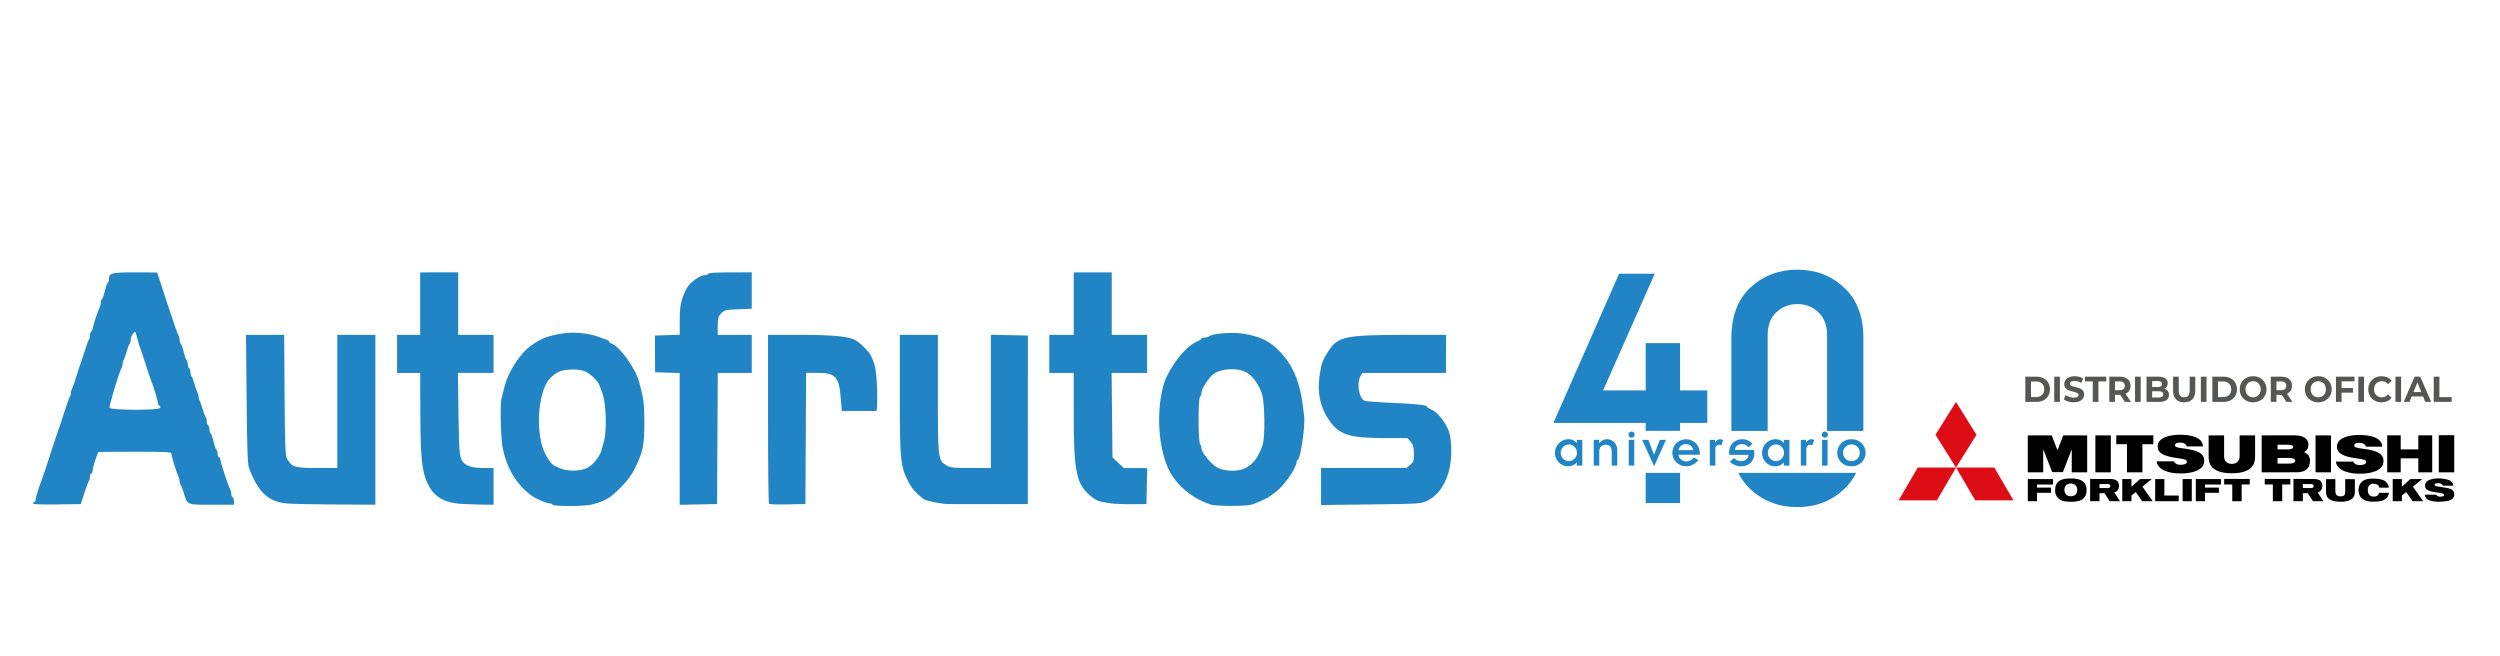 <?xml version="1.0" encoding="UTF-8" standalone="no"?>
<!-- Created with Inkscape (http://www.inkscape.org/) -->

<svg
   width="610"
   height="160"
   viewBox="0 0 161.396 42.333"
   version="1.1"
   id="svg8"
   xmlns="http://www.w3.org/2000/svg"
   xmlns:svg="http://www.w3.org/2000/svg"
   xmlns:rdf="http://www.w3.org/1999/02/22-rdf-syntax-ns#"
   xmlns:cc="http://creativecommons.org/ns#"
   xmlns:dc="http://purl.org/dc/elements/1.1/">
  <defs
     id="defs2" />
  <g
     id="layer1"
     transform="translate(-22.766,-87.068)">
    <g
       aria-label="DISTRIBUIDOR OFICIAL"
       transform="scale(0.984,1.016)"
       id="text941"
       style="font-weight:bold;font-size:2.294px;line-height:0.382px;font-family:Montserrat;-inkscape-font-specification:'Montserrat Bold';overflow:visible;opacity:1;fill:#2185c5;stroke-width:0.155;stroke-linecap:round;paint-order:markers fill stroke">
      <path
         id="path1977"
         style="fill:#555753;stroke-width:0.586"
         d="M 505.918 91.891 C 505.416 91.901 504.986 91.985 504.629 92.145 C 504.253 92.315 503.971 92.548 503.783 92.842 C 503.595 93.13 503.502 93.452 503.502 93.811 C 503.502 94.221 503.604 94.55 503.809 94.797 C 504.019 95.043 504.27 95.222 504.561 95.334 C 504.851 95.446 505.223 95.556 505.678 95.668 C 505.974 95.739 506.208 95.805 506.379 95.863 C 506.555 95.922 506.697 96 506.805 96.1 C 506.919 96.194 506.977 96.314 506.977 96.461 C 506.977 96.661 506.881 96.822 506.693 96.945 C 506.506 97.063 506.217 97.121 505.824 97.121 C 505.471 97.121 505.118 97.063 504.766 96.945 C 504.413 96.828 504.108 96.672 503.852 96.479 L 503.383 97.553 C 503.65 97.764 504.003 97.939 504.441 98.074 C 504.885 98.203 505.342 98.268 505.814 98.268 C 506.361 98.268 506.826 98.182 507.207 98.012 C 507.588 97.841 507.873 97.612 508.061 97.324 C 508.254 97.031 508.35 96.708 508.35 96.355 C 508.35 95.945 508.244 95.62 508.033 95.379 C 507.828 95.138 507.581 94.961 507.291 94.85 C 507.001 94.738 506.629 94.627 506.174 94.516 C 505.736 94.416 505.408 94.315 505.191 94.215 C 504.981 94.109 504.875 93.952 504.875 93.74 C 504.875 93.529 504.966 93.358 505.148 93.229 C 505.336 93.099 505.625 93.035 506.012 93.035 C 506.564 93.035 507.114 93.197 507.666 93.52 L 508.094 92.436 C 507.821 92.259 507.503 92.125 507.139 92.031 C 506.774 91.937 506.401 91.891 506.02 91.891 C 505.985 91.891 505.951 91.89 505.918 91.891 z M 549.561 91.891 C 548.94 91.891 548.38 92.029 547.879 92.305 C 547.384 92.581 546.994 92.962 546.709 93.449 C 546.43 93.931 546.291 94.473 546.291 95.078 C 546.291 95.683 546.43 96.229 546.709 96.717 C 546.994 97.198 547.384 97.578 547.879 97.854 C 548.38 98.129 548.94 98.268 549.561 98.268 C 550.181 98.268 550.737 98.129 551.232 97.854 C 551.727 97.578 552.118 97.198 552.402 96.717 C 552.687 96.229 552.83 95.683 552.83 95.078 C 552.83 94.473 552.687 93.931 552.402 93.449 C 552.118 92.962 551.727 92.581 551.232 92.305 C 550.737 92.029 550.181 91.891 549.561 91.891 z M 565.453 91.891 C 564.833 91.891 564.272 92.029 563.771 92.305 C 563.276 92.581 562.888 92.962 562.604 93.449 C 562.325 93.931 562.184 94.473 562.184 95.078 C 562.184 95.683 562.325 96.229 562.604 96.717 C 562.888 97.198 563.276 97.578 563.771 97.854 C 564.272 98.129 564.833 98.268 565.453 98.268 C 566.073 98.268 566.632 98.129 567.127 97.854 C 567.622 97.578 568.012 97.198 568.297 96.717 C 568.581 96.229 568.723 95.683 568.723 95.078 C 568.723 94.473 568.581 93.931 568.297 93.449 C 568.012 92.962 567.622 92.581 567.127 92.305 C 566.632 92.029 566.073 91.891 565.453 91.891 z M 580.887 91.891 C 580.272 91.891 579.716 92.029 579.221 92.305 C 578.731 92.575 578.345 92.952 578.061 93.439 C 577.782 93.921 577.643 94.467 577.643 95.078 C 577.643 95.689 577.782 96.239 578.061 96.727 C 578.345 97.208 578.731 97.585 579.221 97.861 C 579.716 98.131 580.268 98.268 580.877 98.268 C 581.395 98.268 581.864 98.172 582.285 97.984 C 582.706 97.796 583.059 97.524 583.344 97.166 L 582.457 96.32 C 582.053 96.808 581.553 97.051 580.955 97.051 C 580.585 97.051 580.255 96.969 579.965 96.805 C 579.675 96.634 579.446 96.399 579.281 96.1 C 579.122 95.8 579.043 95.46 579.043 95.078 C 579.043 94.696 579.122 94.356 579.281 94.057 C 579.446 93.757 579.675 93.526 579.965 93.361 C 580.255 93.191 580.585 93.105 580.955 93.105 C 581.553 93.105 582.053 93.347 582.457 93.828 L 583.344 92.982 C 583.059 92.63 582.706 92.36 582.285 92.172 C 581.87 91.984 581.405 91.891 580.887 91.891 z M 494.002 91.996 L 494.002 98.162 L 496.717 98.162 C 497.365 98.162 497.937 98.036 498.432 97.783 C 498.932 97.525 499.319 97.163 499.592 96.699 C 499.871 96.235 500.01 95.695 500.01 95.078 C 500.01 94.462 499.871 93.921 499.592 93.457 C 499.319 92.993 498.932 92.635 498.432 92.383 C 497.937 92.124 497.365 91.996 496.717 91.996 L 494.002 91.996 z M 501.053 91.996 L 501.053 98.162 L 502.436 98.162 L 502.436 91.996 L 501.053 91.996 z M 508.537 91.996 L 508.537 93.158 L 510.449 93.158 L 510.449 98.162 L 511.832 98.162 L 511.832 93.158 L 513.744 93.158 L 513.744 91.996 L 508.537 91.996 z M 514.486 91.996 L 514.486 98.162 L 515.869 98.162 L 515.869 96.443 L 517.074 96.443 L 517.143 96.443 L 518.295 98.162 L 519.779 98.162 L 518.439 96.18 C 518.832 96.004 519.133 95.751 519.344 95.422 C 519.56 95.087 519.668 94.69 519.668 94.232 C 519.668 93.774 519.564 93.378 519.354 93.043 C 519.143 92.708 518.84 92.452 518.447 92.27 C 518.06 92.088 517.603 91.996 517.074 91.996 L 514.486 91.996 z M 520.762 91.996 L 520.762 98.162 L 522.145 98.162 L 522.145 91.996 L 520.762 91.996 z M 523.561 91.996 L 523.561 98.162 L 526.65 98.162 C 527.43 98.162 528.022 98.018 528.426 97.73 C 528.836 97.437 529.041 97.019 529.041 96.479 C 529.041 96.097 528.943 95.778 528.75 95.52 C 528.557 95.255 528.289 95.067 527.947 94.955 C 528.198 94.82 528.391 94.635 528.527 94.4 C 528.67 94.166 528.742 93.899 528.742 93.6 C 528.742 93.106 528.545 92.715 528.152 92.428 C 527.765 92.14 527.209 91.996 526.48 91.996 L 523.561 91.996 z M 530.039 91.996 L 530.039 95.449 C 530.039 96.354 530.276 97.048 530.748 97.535 C 531.226 98.023 531.891 98.268 532.744 98.268 C 533.598 98.268 534.262 98.023 534.734 97.535 C 535.212 97.048 535.451 96.354 535.451 95.449 L 535.451 91.996 L 534.086 91.996 L 534.086 95.396 C 534.086 95.966 533.972 96.384 533.744 96.654 C 533.517 96.919 533.186 97.051 532.754 97.051 C 531.866 97.051 531.422 96.5 531.422 95.396 L 531.422 91.996 L 530.039 91.996 z M 536.816 91.996 L 536.816 98.162 L 538.199 98.162 L 538.199 91.996 L 536.816 91.996 z M 539.615 91.996 L 539.615 98.162 L 542.33 98.162 C 542.979 98.162 543.552 98.036 544.047 97.783 C 544.548 97.525 544.934 97.163 545.207 96.699 C 545.486 96.235 545.625 95.695 545.625 95.078 C 545.625 94.462 545.486 93.921 545.207 93.457 C 544.934 92.993 544.548 92.635 544.047 92.383 C 543.552 92.124 542.979 91.996 542.33 91.996 L 539.615 91.996 z M 553.871 91.996 L 553.871 98.162 L 555.254 98.162 L 555.254 96.443 L 556.457 96.443 L 556.525 96.443 L 557.678 98.162 L 559.162 98.162 L 557.822 96.18 C 558.215 96.004 558.516 95.751 558.727 95.422 C 558.943 95.087 559.051 94.69 559.051 94.232 C 559.051 93.774 558.947 93.378 558.736 93.043 C 558.526 92.708 558.223 92.452 557.83 92.27 C 557.443 92.088 556.986 91.996 556.457 91.996 L 553.871 91.996 z M 569.764 91.996 L 569.764 98.162 L 571.146 98.162 L 571.146 95.916 L 573.912 95.916 L 573.912 94.77 L 571.146 94.77 L 571.146 93.141 L 574.279 93.141 L 574.279 91.996 L 569.764 91.996 z M 575.219 91.996 L 575.219 98.162 L 576.602 98.162 L 576.602 91.996 L 575.219 91.996 z M 584.275 91.996 L 584.275 98.162 L 585.658 98.162 L 585.658 91.996 L 584.275 91.996 z M 588.953 91.996 L 586.289 98.162 L 587.705 98.162 L 588.234 96.84 L 591.01 96.84 L 591.539 98.162 L 592.99 98.162 L 590.318 91.996 L 588.953 91.996 z M 593.613 91.996 L 593.613 98.162 L 597.992 98.162 L 597.992 96.998 L 594.996 96.998 L 594.996 91.996 L 593.613 91.996 z M 524.936 93.07 L 526.309 93.07 C 526.65 93.07 526.91 93.132 527.086 93.256 C 527.262 93.373 527.35 93.552 527.35 93.793 C 527.35 94.034 527.262 94.215 527.086 94.338 C 526.91 94.461 526.65 94.523 526.309 94.523 L 524.936 94.523 L 524.936 93.07 z M 549.561 93.105 C 549.913 93.105 550.231 93.191 550.516 93.361 C 550.8 93.526 551.022 93.757 551.182 94.057 C 551.347 94.356 551.43 94.696 551.43 95.078 C 551.43 95.46 551.347 95.8 551.182 96.1 C 551.022 96.399 550.8 96.634 550.516 96.805 C 550.231 96.969 549.913 97.051 549.561 97.051 C 549.208 97.051 548.888 96.969 548.604 96.805 C 548.319 96.634 548.095 96.399 547.93 96.1 C 547.77 95.8 547.691 95.46 547.691 95.078 C 547.691 94.696 547.77 94.356 547.93 94.057 C 548.095 93.757 548.319 93.526 548.604 93.361 C 548.888 93.191 549.208 93.105 549.561 93.105 z M 565.453 93.105 C 565.806 93.105 566.126 93.191 566.41 93.361 C 566.695 93.526 566.917 93.757 567.076 94.057 C 567.241 94.356 567.322 94.696 567.322 95.078 C 567.322 95.46 567.241 95.8 567.076 96.1 C 566.917 96.399 566.695 96.634 566.41 96.805 C 566.126 96.969 565.806 97.051 565.453 97.051 C 565.1 97.051 564.783 96.969 564.498 96.805 C 564.213 96.634 563.987 96.399 563.822 96.1 C 563.663 95.8 563.584 95.46 563.584 95.078 C 563.584 94.696 563.663 94.356 563.822 94.057 C 563.987 93.757 564.214 93.526 564.498 93.361 C 564.783 93.191 565.1 93.105 565.453 93.105 z M 515.869 93.158 L 516.996 93.158 C 517.411 93.158 517.727 93.252 517.943 93.439 C 518.16 93.621 518.268 93.886 518.268 94.232 C 518.268 94.573 518.16 94.838 517.943 95.025 C 517.727 95.213 517.411 95.309 516.996 95.309 L 515.869 95.309 L 515.869 93.158 z M 555.252 93.158 L 556.379 93.158 C 556.794 93.158 557.11 93.252 557.326 93.439 C 557.542 93.621 557.652 93.886 557.652 94.232 C 557.652 94.573 557.542 94.838 557.326 95.025 C 557.11 95.213 556.794 95.309 556.379 95.309 L 555.252 95.309 L 555.252 93.158 z M 495.385 93.168 L 496.648 93.168 C 497.246 93.168 497.719 93.341 498.072 93.688 C 498.431 94.028 498.611 94.491 498.611 95.078 C 498.611 95.665 498.431 96.132 498.072 96.479 C 497.719 96.819 497.246 96.99 496.648 96.99 L 495.385 96.99 L 495.385 93.168 z M 540.998 93.168 L 542.262 93.168 C 542.859 93.168 543.335 93.341 543.688 93.688 C 544.046 94.028 544.225 94.491 544.225 95.078 C 544.225 95.665 544.046 96.132 543.688 96.479 C 543.335 96.819 542.859 96.99 542.262 96.99 L 540.998 96.99 L 540.998 93.168 z M 589.627 93.396 L 590.574 95.756 L 588.68 95.756 L 589.627 93.396 z M 524.936 95.562 L 526.549 95.562 C 527.283 95.562 527.648 95.819 527.648 96.33 C 527.648 96.588 527.555 96.779 527.367 96.902 C 527.185 97.026 526.913 97.086 526.549 97.086 L 524.936 97.086 L 524.936 95.562 z "
         transform="matrix(0.269,0,0,0.26,23.127,85.711)" />
    </g>
    <path
       id="path1807"
       style="fill:#000000;fill-opacity:1;fill-rule:nonzero;stroke:none;stroke-width:1.361"
       d="M 531.09 105.908 C 528.779 105.908 525.646 106.495 525.646 108.766 C 525.646 110.306 527 111.138 530.355 111.588 C 532.401 111.865 532.777 112.022 532.777 112.541 C 532.777 113.06 531.867 113.232 531.289 113.232 C 530.755 113.232 530.334 113.129 530.111 112.973 C 529.858 112.801 529.695 112.609 529.621 112.391 L 525.395 112.391 C 525.632 114.551 528.509 115.346 531.135 115.346 C 533.935 115.346 537.002 114.67 537.002 112.176 C 537.002 110.704 535.713 110.032 534.246 109.666 C 532.779 109.285 531.111 109.216 530.379 108.973 C 530.135 108.886 529.867 108.765 529.867 108.504 C 529.867 107.915 530.578 107.811 531.199 107.811 C 531.557 107.811 531.912 107.898 532.178 108.072 C 532.469 108.227 532.667 108.452 532.689 108.748 L 536.689 108.748 C 536.578 106.442 533.578 105.908 531.09 105.908 z M 574.535 105.967 C 572.251 106.003 569.311 106.626 569.311 108.824 C 569.311 110.366 570.667 111.197 574.023 111.646 C 576.065 111.924 576.443 112.079 576.443 112.6 C 576.443 113.12 575.53 113.293 574.955 113.293 C 574.421 113.293 574.001 113.188 573.777 113.033 C 573.523 112.861 573.361 112.668 573.287 112.451 L 569.059 112.451 C 569.297 114.61 572.173 115.406 574.799 115.406 C 577.598 115.406 580.666 114.729 580.666 112.236 C 580.666 110.763 579.377 110.09 577.908 109.725 C 576.444 109.344 574.777 109.273 574.045 109.031 C 573.801 108.944 573.531 108.824 573.531 108.564 C 573.531 107.976 574.244 107.871 574.865 107.871 C 575.221 107.871 575.576 107.958 575.844 108.131 C 576.132 108.287 576.333 108.511 576.355 108.807 L 580.354 108.807 C 580.242 106.502 577.244 105.967 574.754 105.967 C 574.682 105.967 574.609 105.966 574.535 105.967 z M 594.131 106.023 L 594.131 115.072 L 597.891 115.072 L 597.891 106.023 L 594.131 106.023 z M 558.812 106.047 L 550.977 106.068 L 550.977 115.076 L 559.719 115.055 C 559.719 115.055 562.732 115.15 562.732 112.424 C 562.732 112.424 563.041 110.878 561.342 110.156 C 561.918 109.806 562.357 109.26 562.357 108.418 C 562.357 108.418 562.781 106.047 558.812 106.047 z M 515.564 106.049 L 515.564 108.223 L 518.168 108.215 L 518.168 115.064 L 521.93 115.064 L 521.93 108.215 L 524.586 108.223 L 524.586 106.049 L 515.564 106.049 z M 581.564 106.061 L 581.564 115.07 L 584.85 115.07 L 584.85 111.65 L 589.141 111.65 L 589.141 115.07 L 592.529 115.07 L 592.529 106.061 L 589.141 106.061 L 589.141 109.48 L 584.85 109.48 L 584.85 106.061 L 581.564 106.061 z M 564.104 106.062 L 564.104 115.07 L 567.865 115.07 L 567.865 106.062 L 564.104 106.062 z M 493.998 106.064 L 493.998 115.07 L 497.758 115.07 L 497.758 109.457 L 499.961 115.023 L 502.547 115.023 L 504.711 109.457 L 504.711 115.07 L 508.473 115.07 L 508.473 106.064 L 502.641 106.066 L 501.236 109.703 L 499.828 106.066 L 493.998 106.064 z M 510.471 106.066 L 510.471 115.068 L 514.232 115.068 L 514.232 106.066 L 510.471 106.066 z M 538.055 106.066 L 538.055 111.211 C 538.055 112.64 538.418 115.295 543.713 115.295 C 549.01 115.295 549.381 112.64 549.381 111.211 L 549.381 106.066 L 545.609 106.066 L 545.609 111.211 C 545.609 112.451 544.715 113.008 543.713 113.008 C 542.714 113.008 541.828 112.451 541.828 111.211 L 541.828 106.066 L 538.055 106.066 z M 554.846 108.344 L 557.342 108.344 C 558.789 108.344 558.656 108.914 558.656 108.914 C 558.656 109.528 557.342 109.482 557.342 109.482 L 554.846 109.482 L 554.846 108.344 z M 554.846 111.559 L 557.66 111.559 C 559.291 111.559 559.143 112.246 559.143 112.246 C 559.143 112.988 557.66 112.936 557.66 112.936 L 554.846 112.936 L 554.846 111.559 z M 593.855 116.545 C 593.321 116.552 592.799 116.612 592.354 116.74 C 591.255 117.052 590.783 117.552 590.783 118.32 C 590.783 119.206 591.439 119.462 592.002 119.648 C 592.563 119.834 594.108 120.028 594.695 120.135 C 595.226 120.235 595.41 120.336 595.41 120.602 C 595.41 120.787 595.257 120.998 594.459 120.998 C 593.663 120.998 593.523 120.51 593.523 120.51 L 590.689 120.51 C 590.689 120.51 590.831 121.556 591.791 121.883 C 593.5 122.463 595.468 122.184 596.357 122.021 C 597.225 121.862 597.902 121.212 597.902 120.555 C 597.902 119.977 597.792 119.599 597.293 119.268 C 596.731 118.897 595.165 118.716 594.859 118.67 C 594.554 118.623 593.898 118.532 593.57 118.461 C 593.243 118.39 593.104 118.251 593.104 118.043 C 593.104 117.834 593.5 117.715 593.898 117.715 C 595.047 117.715 595.094 118.32 595.094 118.32 L 597.691 118.32 C 597.691 117.948 597.341 117.156 596.311 116.854 C 595.666 116.665 594.745 116.533 593.855 116.545 z M 504.236 116.555 C 503.042 116.567 502.059 116.782 501.477 117.32 C 500.986 117.772 500.652 118.297 500.652 119.482 C 500.652 120.666 501.285 121.395 502.055 121.834 C 502.779 122.241 504.129 122.234 504.596 122.234 C 504.858 122.234 506.296 122.252 507.137 121.744 C 508.145 121.14 508.33 120.214 508.33 119.289 C 508.33 118.368 507.907 117.477 506.979 117.006 C 506.072 116.547 504.96 116.555 504.352 116.555 C 504.313 116.555 504.275 116.554 504.236 116.555 z M 578.018 116.598 C 577.341 116.598 575.848 116.638 575.082 117.699 C 574.664 118.281 574.561 119.016 574.561 119.328 C 574.561 119.771 574.665 120.53 575.068 121.068 C 575.475 121.614 576.363 122.217 578.113 122.217 C 579.878 122.217 580.551 121.99 581.225 121.498 C 581.898 121.006 581.975 120.047 581.975 120.047 L 579.562 120.047 C 579.562 120.047 579.512 120.98 578.281 120.98 C 577.05 120.98 576.832 120.073 576.832 119.301 C 576.832 118.533 577.262 117.838 578.203 117.838 C 578.952 117.838 579.549 118.117 579.625 118.811 L 581.936 118.811 C 581.936 118.811 582.017 118.086 581.225 117.359 C 580.4 116.599 578.736 116.598 578.141 116.598 C 578.103 116.598 578.063 116.598 578.018 116.598 z M 509.188 116.682 L 509.188 122.107 L 511.467 122.107 L 511.467 120.146 L 512.676 120.146 L 513.949 122.107 L 516.471 122.107 L 515.084 119.971 C 515.282 119.911 515.468 119.829 515.611 119.719 C 516.227 119.248 516.227 118.478 516.227 118.326 C 516.227 118.174 516.189 117.437 515.611 117.037 C 515.029 116.638 514.021 116.684 513.635 116.684 L 511.467 116.684 L 511.467 116.682 L 509.188 116.682 z M 541.848 116.682 L 541.848 118.031 L 543.82 118.031 L 543.82 122.107 L 546.104 122.107 L 546.104 118.031 L 548.078 118.031 L 548.078 116.682 L 541.848 116.682 z M 551.73 116.682 L 551.73 118.031 L 553.705 118.031 L 553.705 122.107 L 555.988 122.107 L 555.988 118.031 L 557.963 118.031 L 557.963 116.682 L 551.73 116.682 z M 558.729 116.682 L 558.729 122.107 L 561.01 122.107 L 561.01 120.146 L 562.217 120.146 L 563.488 122.107 L 566.01 122.107 L 564.625 119.971 C 564.822 119.911 565.009 119.829 565.152 119.719 C 565.767 119.248 565.766 118.478 565.766 118.326 C 565.766 118.174 565.728 117.437 565.152 117.037 C 564.57 116.638 563.562 116.684 563.176 116.684 L 561.01 116.684 L 561.01 116.682 L 558.729 116.682 z M 494.014 116.711 L 494.012 122.107 L 496.244 122.107 L 496.244 120.049 L 499.646 120.049 L 499.646 118.785 L 496.244 118.785 L 496.246 118.041 L 500.139 118.041 L 500.139 116.711 L 494.014 116.711 z M 534.938 116.711 L 534.936 122.107 L 537.172 122.107 L 537.172 120.049 L 540.57 120.049 L 540.57 118.785 L 537.172 118.785 L 537.172 118.041 L 541.062 118.041 L 541.062 116.711 L 534.938 116.711 z M 525.043 116.713 L 525.041 122.107 L 530.768 122.107 L 530.768 120.723 L 527.275 120.723 L 527.275 116.713 L 525.043 116.713 z M 531.721 116.713 L 531.719 122.107 L 533.955 122.107 L 533.957 116.713 L 531.721 116.713 z M 517.02 116.715 L 517.018 122.107 L 519.252 122.107 L 519.252 120.715 L 520.307 119.863 L 521.857 122.105 L 524.438 122.105 L 521.926 118.553 L 524.203 116.715 L 521.324 116.715 L 519.252 118.584 L 519.252 116.715 L 517.02 116.715 z M 582.904 116.715 L 582.904 122.107 L 585.137 122.107 L 585.139 120.715 L 586.191 119.863 L 587.742 122.105 L 590.324 122.105 L 587.811 118.553 L 590.088 116.715 L 587.211 116.715 L 585.139 118.584 L 585.139 116.715 L 582.904 116.715 z M 566.654 116.723 L 566.654 119.602 C 566.654 120.534 566.639 122.232 570.301 122.232 C 573.922 122.232 573.686 120.103 573.686 119.602 C 573.686 119.099 573.689 116.74 573.689 116.74 L 571.334 116.723 L 571.334 119.602 L 571.336 119.602 C 571.336 119.822 571.346 120.205 571.201 120.514 C 570.993 120.954 570.302 120.912 570.184 120.912 C 570.063 120.912 569.547 120.938 569.281 120.648 C 569.014 120.358 568.932 120.014 568.932 119.602 L 568.932 116.723 L 566.654 116.723 z M 504.424 117.795 C 504.447 117.794 504.47 117.795 504.492 117.795 C 505.36 117.795 506.062 118.362 506.062 119.348 C 506.062 120.46 505.304 120.895 504.492 120.895 C 503.623 120.895 502.92 120.377 502.92 119.348 C 502.92 118.201 503.717 117.818 504.424 117.795 z M 511.467 117.928 L 513.5 117.928 C 513.519 117.926 514.111 117.916 514.111 118.385 C 514.111 118.905 513.65 118.902 513.5 118.902 L 511.467 118.902 L 511.467 117.928 z M 561.01 117.928 L 563.041 117.928 C 563.06 117.926 563.652 117.916 563.652 118.385 C 563.652 118.905 563.19 118.902 563.041 118.902 L 561.01 118.902 L 561.01 117.928 z "
       transform="matrix(0.265,0,0,0.265,22.766,87.068)" />
    <g
       id="g1795"
       transform="matrix(0.381,0,0,-0.352,148.969,113.017)">
      <path
         id="path1797"
         style="fill:#dc0d15;fill-opacity:1;fill-rule:nonzero;stroke:none;stroke-width:1.384"
         d="M 476.986 98.074 L 471.986 106.076 L 476.986 114.074 L 481.986 106.076 L 476.986 98.074 z M 476.986 114.074 L 467.666 114.072 L 463 122.076 L 472.334 122.076 L 477.002 114.074 L 476.986 114.074 z M 477.002 114.074 L 481.67 122.076 L 491.004 122.076 L 486.336 114.072 L 477.002 114.074 z "
         transform="matrix(0.695,0,0,-0.752,-331.315,73.752)" />
    </g>
    <g
       id="g1799"
       transform="matrix(0.356,0,0,-0.352,148.973,117.25)" />
    <g
       id="g1803"
       transform="matrix(0.356,0,0,-0.352,145.268,119.368)" />
    <path
       id="path180"
       style="font-weight:bold;font-size:100.552px;line-height:94.267px;font-family:InsigniaA;-inkscape-font-specification:'InsigniaA Bold';text-align:center;text-anchor:middle;fill:#2185c5;fill-opacity:1;stroke-width:7.154;paint-order:markers fill stroke"
       d="m 138.801,104.477 c -1.185,0 -2.194,0.384 -3.028,1.151 -0.821,0.767 -1.232,1.851 -1.232,3.251 v 6.008 h 2.342 v -6.149 c 0,-0.66 0.188,-1.164 0.565,-1.514 0.377,-0.35 0.828,-0.525 1.353,-0.525 0.538,0 0.989,0.175 1.353,0.525 0.377,0.35 0.565,0.855 0.565,1.514 v 6.149 h 2.343 v -6.008 c 0,-1.4 -0.417,-2.483 -1.252,-3.251 -0.821,-0.767 -1.824,-1.151 -3.009,-1.151 z m -88.909,0.175 v 2.017 2.018 h -0.746 -0.746 v 1.228 1.228 h 0.746 0.746 l 0.008,2.346 c 0.01,3.156 0.091,3.972 0.474,4.803 0.344,0.747 0.93,1.153 1.843,1.276 0.241,0.032 0.883,0.064 1.426,0.071 l 0.987,0.013 v -1.185 -1.185 h -0.653 c -0.616,0 -1.021,-0.1 -1.241,-0.308 -0.309,-0.292 -0.334,-0.511 -0.371,-3.179 l -0.036,-2.654 h 1.15 1.15 v -1.228 -1.228 h -1.14 -1.141 v -2.018 -2.017 h -1.228 z m 20.001,0 c -0.877,0 -1.404,0.033 -1.404,0.088 0,0.048 -0.091,0.087 -0.202,0.087 -0.333,0 -1,0.483 -1.194,0.865 -0.359,0.704 -0.443,1.09 -0.444,2.049 l -0.002,0.939 -0.8,0.026 -0.8,0.025 0.005,1.185 0.005,1.184 0.794,0.026 0.794,0.025 v 4.253 l 7.56e-4,4.254 1.207,-0.025 1.206,-0.024 0.023,-4.232 0.023,-4.233 h 1.096 1.096 v -1.228 -1.229 h -1.097 -1.097 v -0.574 c 0,-0.489 0.032,-0.609 0.218,-0.809 0.202,-0.218 0.278,-0.236 1.097,-0.269 l 0.879,-0.036 v -1.174 -1.174 z m 22.192,0 v 2.017 2.017 h -0.79 -0.789 v 1.229 1.228 h 0.789 0.79 v 2.647 c 0,3.671 0.157,4.48 1.011,5.232 0.414,0.365 0.571,0.427 1.357,0.539 0.265,0.038 0.897,0.064 1.404,0.058 l 0.922,-0.01 0.024,-1.162 0.024,-1.163 h -0.752 -0.751 l -0.37,-0.344 -0.369,-0.345 -0.027,-2.725 -0.027,-2.726 h 1.145 1.144 v -1.228 -1.229 h -1.14 -1.141 v -2.017 -2.017 h -1.228 z m -60.599,0.001 c -1.519,-0.001 -1.682,0.04 -1.682,0.426 0,0.097 -0.033,0.197 -0.073,0.221 -0.04,0.025 -0.126,0.266 -0.191,0.536 -0.065,0.27 -0.15,0.51 -0.19,0.535 -0.04,0.025 -0.073,0.122 -0.073,0.217 0,0.094 -0.034,0.24 -0.076,0.324 -0.127,0.254 -0.383,1.014 -0.428,1.272 -0.023,0.133 -0.077,0.264 -0.12,0.29 -0.043,0.026 -0.078,0.137 -0.078,0.245 0,0.108 -0.032,0.234 -0.072,0.28 -0.04,0.046 -0.163,0.379 -0.274,0.741 -0.111,0.362 -0.235,0.737 -0.276,0.834 -0.041,0.097 -0.157,0.452 -0.258,0.79 -0.101,0.338 -0.22,0.682 -0.266,0.766 -0.046,0.084 -0.083,0.224 -0.083,0.311 0,0.088 -0.032,0.197 -0.072,0.243 -0.04,0.046 -0.202,0.498 -0.362,1.004 -0.159,0.507 -0.322,1 -0.363,1.097 -0.041,0.097 -0.278,0.807 -0.527,1.579 -0.249,0.772 -0.485,1.482 -0.524,1.579 -0.182,0.448 -0.434,1.255 -0.434,1.388 0,0.081 -0.039,0.148 -0.087,0.148 -0.048,0 -0.088,0.04 -0.088,0.089 0,0.059 0.535,0.082 1.545,0.066 l 1.546,-0.024 0.233,-0.719 c 0.129,-0.396 0.262,-0.748 0.296,-0.782 0.035,-0.035 0.063,-0.155 0.063,-0.268 0,-0.113 0.04,-0.205 0.088,-0.205 0.048,0 0.088,-0.089 0.088,-0.199 0,-0.109 0.079,-0.415 0.175,-0.679 0.097,-0.264 0.176,-0.49 0.176,-0.503 0,-0.013 1.066,-0.023 2.368,-0.023 2.124,0 2.368,0.015 2.368,0.142 0,0.157 0.326,1.218 0.449,1.458 0.043,0.084 0.077,0.224 0.077,0.311 0,0.087 0.033,0.196 0.073,0.242 0.04,0.046 0.125,0.261 0.189,0.478 0.244,0.824 0.165,0.79 1.801,0.79 h 1.445 v -0.214 c 0,-0.118 -0.04,-0.238 -0.088,-0.268 -0.048,-0.03 -0.087,-0.131 -0.087,-0.225 0,-0.094 -0.038,-0.241 -0.085,-0.324 -0.128,-0.231 -0.617,-1.732 -0.617,-1.895 0,-0.079 -0.04,-0.143 -0.088,-0.143 -0.048,0 -0.088,-0.097 -0.088,-0.214 0,-0.118 -0.033,-0.234 -0.073,-0.258 -0.04,-0.025 -0.126,-0.266 -0.19,-0.536 -0.065,-0.27 -0.15,-0.511 -0.19,-0.536 -0.04,-0.025 -0.073,-0.139 -0.073,-0.254 0,-0.115 -0.04,-0.233 -0.088,-0.263 -0.048,-0.03 -0.088,-0.143 -0.088,-0.251 0,-0.108 -0.032,-0.234 -0.072,-0.28 -0.04,-0.046 -0.123,-0.261 -0.184,-0.478 -0.061,-0.217 -0.147,-0.463 -0.191,-0.547 -0.044,-0.084 -0.079,-0.213 -0.079,-0.286 0,-0.074 -0.036,-0.202 -0.08,-0.286 -0.044,-0.084 -0.129,-0.33 -0.19,-0.547 -0.061,-0.217 -0.144,-0.432 -0.184,-0.478 -0.04,-0.046 -0.073,-0.172 -0.073,-0.28 0,-0.108 -0.039,-0.221 -0.087,-0.251 -0.048,-0.03 -0.088,-0.149 -0.088,-0.264 0,-0.115 -0.033,-0.229 -0.073,-0.254 -0.04,-0.025 -0.126,-0.265 -0.19,-0.535 -0.065,-0.27 -0.151,-0.511 -0.191,-0.536 -0.04,-0.025 -0.073,-0.134 -0.073,-0.242 0,-0.108 -0.032,-0.234 -0.072,-0.28 -0.04,-0.046 -0.366,-0.981 -0.724,-2.077 l -0.651,-1.994 z m 95.806,0.086 -4.24,9.631 h 5.956 v 0.515 h 2.221 v -0.515 h 1.756 v -2.1 h -1.756 v -3.049 h -2.221 v 3.049 h -2.746 l 3.332,-7.531 z m -95.817,3.76 c 0.047,1.1e-4 0.076,0.108 0.146,0.387 0.063,0.252 0.149,0.538 0.19,0.634 0.042,0.097 0.201,0.57 0.354,1.053 0.153,0.482 0.311,0.956 0.351,1.053 0.164,0.396 0.448,1.326 0.447,1.462 -4.84e-4,0.08 0.046,0.161 0.102,0.18 0.057,0.019 0.074,0.082 0.039,0.139 -0.099,0.16 -3.202,0.147 -3.263,-0.013 -0.043,-0.112 0.586,-2.209 0.759,-2.534 0.045,-0.084 0.081,-0.213 0.081,-0.286 0,-0.074 0.035,-0.203 0.079,-0.286 0.044,-0.084 0.13,-0.33 0.191,-0.547 0.061,-0.217 0.144,-0.432 0.184,-0.477 0.04,-0.046 0.072,-0.174 0.072,-0.284 0,-0.11 0.068,-0.28 0.15,-0.376 0.054,-0.064 0.09,-0.102 0.118,-0.102 z m 28.185,0.05 c -0.202,0.003 -0.396,0.018 -0.573,0.046 -0.959,0.153 -1.372,0.312 -2.036,0.784 -0.734,0.522 -1.505,1.73 -1.732,2.714 -0.052,0.225 -0.132,0.547 -0.179,0.715 -0.101,0.366 -0.044,2.579 0.083,3.202 0.262,1.293 0.87,2.306 1.818,3.028 0.269,0.205 0.987,0.524 1.179,0.524 0.094,0 0.195,0.039 0.225,0.087 0.074,0.12 2.081,0.113 2.534,-0.009 0.887,-0.239 1.175,-0.409 1.858,-1.097 0.42,-0.422 0.715,-0.82 0.915,-1.229 0.534,-1.094 0.616,-1.498 0.612,-3.04 -0.003,-1.174 -0.03,-1.377 -0.34,-2.564 -0.222,-0.851 -1.267,-2.3 -1.775,-2.461 -0.089,-0.028 -0.162,-0.083 -0.162,-0.123 0,-0.039 -0.069,-0.095 -0.154,-0.123 -0.084,-0.028 -0.312,-0.11 -0.505,-0.183 -0.486,-0.184 -1.161,-0.283 -1.767,-0.274 z m 42.747,0.01 c -0.663,-0.006 -1.455,0.09 -1.589,0.221 -0.046,0.045 -0.175,0.082 -0.286,0.082 -0.111,0 -0.202,0.03 -0.202,0.067 0,0.037 -0.15,0.132 -0.333,0.211 -0.757,0.328 -1.865,1.807 -2.139,2.856 -0.519,1.985 -0.241,4.592 0.623,5.846 0.566,0.821 1.431,1.462 2.419,1.792 0.363,0.121 2.286,0.128 2.669,0.01 0.328,-0.101 1.071,-0.436 1.147,-0.516 0.024,-0.026 0.182,-0.141 0.351,-0.255 0.54,-0.365 1.404,-1.583 1.404,-1.98 0,-0.074 0.032,-0.135 0.07,-0.135 0.173,0 0.494,-2.15 0.419,-2.802 -0.144,-1.243 -0.207,-1.591 -0.404,-2.208 -0.252,-0.788 -0.594,-1.375 -1.136,-1.95 -0.684,-0.725 -1.249,-1.004 -2.423,-1.195 -0.163,-0.027 -0.37,-0.04 -0.59,-0.042 z m -15.672,0.122 v 4.301 4.3 h -1.294 c -1.132,-2.8e-4 -1.33,-0.022 -1.577,-0.173 -0.541,-0.33 -0.55,-0.406 -0.55,-4.619 v -3.805 h -1.229 -1.228 v 3.838 c 0,4.255 0.035,4.625 0.537,5.615 0.241,0.475 0.462,0.728 1.006,1.155 0.097,0.076 0.829,0.244 1.308,0.301 l -7.6e-4,7.5e-4 c 0.145,0.017 1.422,0.026 2.838,0.021 l 2.575,-0.009 0.002,-5.439 0.002,-5.439 -1.195,-0.024 z m -48.088,0.004 0.039,4.145 c 0.029,3.136 0.066,4.22 0.154,4.452 0.583,1.55 1.231,2.164 2.412,2.287 0.289,0.03 1.701,0.061 3.136,0.068 l 2.61,0.013 v -5.483 -5.482 h -1.229 -1.228 v 4.299 4.298 h -1.278 c -1.473,0 -1.659,-0.058 -1.976,-0.615 -0.1,-0.176 -0.129,-0.96 -0.15,-4.099 l -0.026,-3.882 h -1.233 z m 33.702,0 v 5.424 c 0,2.983 0.027,5.451 0.061,5.485 v 7.5e-4 c 0.034,0.034 0.576,0.05 1.206,0.036 l 1.146,-0.024 0.023,-4.233 0.023,-4.233 h 0.706 c 1.199,0 1.422,0.24 1.532,1.654 l 0.063,0.802 h 1.085 c 0.597,0 1.114,0 1.15,0 0.084,-5.2e-4 0.076,-1.52 -0.012,-2.324 -0.065,-0.589 -0.107,-0.748 -0.329,-1.223 -0.141,-0.304 -0.765,-0.913 -1.081,-1.056 -0.484,-0.22 -1.5,-0.308 -3.551,-0.308 z m 43.772,7.6e-4 -2.697,0.001 c -3.762,0.003 -4.29,0.111 -4.872,1.004 -0.408,0.626 -0.476,0.813 -0.596,1.634 -0.156,1.067 0.03,1.995 0.562,2.799 0.666,1.006 1.298,1.22 3.617,1.225 l 1.498,0.003 0.199,0.23 c 0.156,0.179 0.203,0.345 0.212,0.754 0.011,0.472 -0.012,0.545 -0.233,0.735 l -0.245,0.211 h -2.759 -2.758 v 1.194 1.195 l 3.223,-0.038 c 3.14,-0.037 3.235,-0.043 3.639,-0.239 1.022,-0.493 1.615,-1.829 1.542,-3.473 -0.025,-0.565 -0.087,-0.899 -0.221,-1.182 -0.284,-0.602 -0.697,-1.073 -1.094,-1.248 -0.137,-0.061 -0.249,-0.136 -0.249,-0.167 0,-0.108 -0.663,-0.18 -2.237,-0.246 -0.868,-0.036 -1.664,-0.096 -1.769,-0.132 -0.377,-0.131 -0.554,-1.096 -0.291,-1.587 l 0.116,-0.217 h 2.705 2.704 v -1.228 z m -13.702,2.218 c 0.313,0.016 0.613,0.087 0.836,0.218 0.4,0.234 0.813,0.819 0.985,1.4 0.18,0.607 0.208,2.699 0.042,3.238 -0.253,0.825 -0.649,1.336 -1.22,1.575 -0.464,0.194 -1.305,0.15 -1.723,-0.089 -0.404,-0.232 -1.008,-0.974 -1.008,-1.238 -2.4e-4,-0.099 -0.041,-0.22 -0.09,-0.269 -0.126,-0.126 -0.131,-2.918 -0.006,-3.043 0.053,-0.053 0.096,-0.179 0.096,-0.28 0,-0.219 0.415,-0.888 0.712,-1.149 0.296,-0.26 0.854,-0.387 1.376,-0.361 z m -42.708,0.02 c 0.338,-0.004 0.669,0.039 0.847,0.131 0.401,0.207 0.8,0.602 0.914,0.906 0.057,0.153 0.134,0.357 0.171,0.454 0.258,0.673 0.313,2.438 0.1,3.201 -0.047,0.169 -0.114,0.406 -0.149,0.527 -0.125,0.432 -0.578,0.98 -0.946,1.147 -0.477,0.216 -1.291,0.211 -1.792,-0.012 -0.453,-0.201 -0.523,-0.268 -0.837,-0.81 -0.706,-1.216 -0.579,-4.024 0.225,-4.939 0.145,-0.165 0.406,-0.368 0.582,-0.452 0.202,-0.097 0.547,-0.148 0.884,-0.152 z m 68.373,4.005 c -0.051,0.003 -0.094,0.022 -0.13,0.058 -0.039,0.039 -0.058,0.085 -0.058,0.14 0,0.055 0.019,0.102 0.058,0.141 0.039,0.039 0.086,0.058 0.141,0.058 0.055,0 0.101,-0.019 0.14,-0.058 0.039,-0.039 0.058,-0.086 0.058,-0.141 0,-0.055 -0.019,-0.101 -0.058,-0.14 -0.039,-0.039 -0.085,-0.058 -0.14,-0.058 -0.003,0 -0.007,-1.5e-4 -0.011,0 z m 12.482,0 c -0.051,0.003 -0.094,0.022 -0.13,0.058 -0.039,0.039 -0.058,0.085 -0.058,0.14 0,0.055 0.019,0.102 0.058,0.141 0.039,0.039 0.086,0.058 0.141,0.058 0.055,0 0.101,-0.019 0.14,-0.058 0.039,-0.039 0.058,-0.086 0.058,-0.141 0,-0.055 -0.019,-0.101 -0.058,-0.14 -0.039,-0.039 -0.085,-0.058 -0.14,-0.058 -0.003,0 -0.007,-1.5e-4 -0.01,0 z m -16.565,0.494 c -0.119,0.003 -0.23,0.028 -0.333,0.075 -0.11,0.05 -0.203,0.119 -0.281,0.206 -0.078,0.085 -0.137,0.179 -0.178,0.284 -0.041,0.103 -0.062,0.206 -0.062,0.309 0,0.107 0.019,0.214 0.058,0.319 0.039,0.105 0.096,0.2 0.171,0.285 0.075,0.082 0.168,0.148 0.275,0.199 0.108,0.048 0.226,0.072 0.356,0.072 0.112,0 0.216,-0.022 0.312,-0.065 0.098,-0.046 0.176,-0.106 0.233,-0.182 h 0.008 v 0.202 h 0.357 v -1.661 h -0.357 v 0.203 h -0.008 c -0.048,-0.073 -0.119,-0.133 -0.213,-0.179 -0.091,-0.046 -0.196,-0.068 -0.315,-0.068 -0.008,0 -0.016,-1.9e-4 -0.024,0 z m 2.505,0 c -0.104,0.003 -0.198,0.025 -0.281,0.068 -0.087,0.046 -0.155,0.108 -0.205,0.186 h -0.008 v -0.21 h -0.357 l 7.6e-4,1.661 h 0.357 v -0.929 c 0,-0.133 0.037,-0.236 0.113,-0.309 0.078,-0.073 0.176,-0.11 0.295,-0.11 0.123,0 0.22,0.035 0.289,0.103 0.071,0.069 0.106,0.176 0.106,0.323 v 0.922 h 0.357 v -1.001 c 0,-0.101 -0.017,-0.195 -0.051,-0.282 -0.034,-0.087 -0.082,-0.161 -0.141,-0.223 -0.059,-0.064 -0.128,-0.114 -0.205,-0.148 -0.078,-0.034 -0.16,-0.051 -0.247,-0.051 -0.007,0 -0.014,-1.8e-4 -0.021,0 z m 5.114,0 c -0.129,0.003 -0.247,0.027 -0.355,0.072 -0.114,0.048 -0.212,0.114 -0.292,0.199 -0.08,0.082 -0.141,0.176 -0.182,0.281 -0.041,0.105 -0.062,0.213 -0.062,0.323 0,0.11 0.021,0.217 0.062,0.322 0.041,0.105 0.102,0.2 0.182,0.285 0.08,0.082 0.177,0.148 0.292,0.196 0.114,0.048 0.241,0.072 0.38,0.072 0.146,-0.003 0.286,-0.039 0.418,-0.11 0.135,-0.071 0.253,-0.169 0.354,-0.295 l -0.302,-0.168 c -0.128,0.172 -0.288,0.258 -0.48,0.258 -0.128,0 -0.242,-0.041 -0.343,-0.123 -0.101,-0.085 -0.156,-0.189 -0.165,-0.312 h 1.379 v -0.065 c 0,-0.153 -0.027,-0.29 -0.082,-0.408 -0.053,-0.119 -0.124,-0.217 -0.213,-0.295 -0.087,-0.078 -0.181,-0.135 -0.281,-0.171 -0.098,-0.039 -0.193,-0.058 -0.285,-0.058 -0.009,0 -0.017,-1.9e-4 -0.026,0 z m 2.184,0 c -0.066,0.003 -0.126,0.023 -0.182,0.061 -0.057,0.041 -0.101,0.096 -0.13,0.164 h -0.007 v -0.181 h -0.337 l 7.6e-4,1.66 h 0.357 v -1.097 c 0,-0.073 0.024,-0.133 0.072,-0.179 0.048,-0.048 0.106,-0.072 0.174,-0.072 0.018,0 0.042,0.006 0.069,0.015 0.027,0.009 0.049,0.02 0.065,0.034 l 0.127,-0.353 c -0.053,-0.034 -0.118,-0.051 -0.196,-0.051 -0.004,0 -0.009,-1.6e-4 -0.013,0 z m 1.413,0 c -0.119,0.003 -0.228,0.025 -0.327,0.068 -0.105,0.043 -0.195,0.104 -0.271,0.182 -0.073,0.078 -0.129,0.167 -0.168,0.268 -0.039,0.101 -0.058,0.207 -0.058,0.319 0,0.048 0.006,0.1 0.017,0.155 0.001,0.007 0.003,0.013 0.003,0.018 h 1.232 c -0.009,0.13 -0.058,0.231 -0.145,0.302 -0.087,0.069 -0.19,0.103 -0.311,0.103 -0.103,0 -0.196,-0.019 -0.278,-0.058 -0.08,-0.041 -0.145,-0.088 -0.196,-0.141 l -0.278,0.237 c 0.085,0.085 0.191,0.155 0.319,0.212 0.13,0.057 0.269,0.086 0.415,0.086 0.135,0 0.255,-0.022 0.36,-0.065 0.107,-0.046 0.198,-0.106 0.271,-0.182 0.073,-0.078 0.128,-0.165 0.164,-0.261 0.036,-0.098 0.055,-0.199 0.055,-0.302 0,-0.064 -0.003,-0.114 -0.007,-0.148 -0.004,-0.034 -0.012,-0.067 -0.021,-0.099 h -1.224 c 0.013,-0.114 0.058,-0.206 0.133,-0.274 0.078,-0.069 0.188,-0.103 0.33,-0.103 0.096,0 0.174,0.019 0.233,0.055 0.062,0.037 0.123,0.087 0.185,0.151 l 0.254,-0.233 c -0.071,-0.08 -0.161,-0.147 -0.271,-0.202 -0.11,-0.057 -0.242,-0.086 -0.395,-0.086 -0.007,0 -0.015,-1.7e-4 -0.024,0 z m 2.154,0 c -0.119,0.003 -0.23,0.028 -0.333,0.075 -0.11,0.05 -0.204,0.119 -0.282,0.206 -0.078,0.085 -0.137,0.179 -0.178,0.284 -0.041,0.103 -0.061,0.206 -0.061,0.309 0,0.107 0.019,0.214 0.058,0.319 0.039,0.105 0.097,0.2 0.172,0.285 0.075,0.082 0.167,0.148 0.274,0.199 0.107,0.048 0.227,0.072 0.357,0.072 0.112,0 0.216,-0.022 0.312,-0.065 0.098,-0.046 0.175,-0.106 0.233,-0.182 h 0.007 v 0.202 h 0.357 v -1.661 h -0.357 v 0.203 h -0.007 c -0.048,-0.073 -0.119,-0.133 -0.213,-0.179 -0.091,-0.046 -0.197,-0.068 -0.316,-0.068 -0.007,0 -0.015,-1.9e-4 -0.024,0 z m 2.31,0 c -0.066,0.003 -0.127,0.023 -0.183,0.061 -0.057,0.041 -0.101,0.096 -0.13,0.164 h -0.007 v -0.181 h -0.336 v 1.66 h 0.357 v -1.097 c 0,-0.073 0.024,-0.133 0.072,-0.179 0.048,-0.048 0.106,-0.072 0.175,-0.072 0.018,0 0.042,0.006 0.069,0.015 0.027,0.009 0.049,0.02 0.065,0.034 l 0.127,-0.353 c -0.053,-0.034 -0.118,-0.051 -0.196,-0.051 -0.004,0 -0.009,-1.6e-4 -0.013,0 z m 2.584,0 c -0.129,0.003 -0.248,0.027 -0.355,0.072 -0.114,0.048 -0.211,0.114 -0.291,0.199 -0.08,0.082 -0.141,0.176 -0.182,0.281 -0.041,0.105 -0.062,0.213 -0.062,0.323 0,0.11 0.021,0.217 0.062,0.322 0.041,0.105 0.102,0.2 0.182,0.285 0.08,0.082 0.177,0.148 0.291,0.196 0.114,0.048 0.242,0.072 0.381,0.072 0.139,0 0.266,-0.024 0.38,-0.072 0.114,-0.048 0.212,-0.113 0.292,-0.196 0.08,-0.085 0.141,-0.18 0.182,-0.285 0.041,-0.105 0.062,-0.212 0.062,-0.322 0,-0.11 -0.021,-0.218 -0.062,-0.323 -0.041,-0.105 -0.102,-0.199 -0.182,-0.281 -0.08,-0.085 -0.177,-0.151 -0.292,-0.199 -0.114,-0.048 -0.241,-0.072 -0.38,-0.072 -0.009,0 -0.017,-1.9e-4 -0.026,0 z m -14.35,0.044 v 1.661 h 0.357 v -1.661 z m 0.868,0 0.769,1.705 0.768,-1.705 h -0.399 l -0.367,0.95 h -0.008 l -0.367,-0.95 z m 11.614,0 v 1.661 h 0.357 v -1.661 z m -8.8,0.271 c 0.114,0 0.215,0.033 0.302,0.099 0.089,0.066 0.152,0.163 0.189,0.289 h -0.961 c 0.03,-0.121 0.087,-0.216 0.172,-0.285 0.085,-0.069 0.184,-0.103 0.299,-0.103 z m -7.545,0.021 c 0.069,0 0.135,0.015 0.199,0.042 0.064,0.027 0.12,0.066 0.168,0.116 0.048,0.05 0.086,0.109 0.114,0.175 0.028,0.064 0.041,0.133 0.041,0.206 0,0.073 -0.013,0.143 -0.041,0.209 -0.028,0.064 -0.066,0.121 -0.114,0.171 -0.048,0.05 -0.104,0.089 -0.168,0.117 -0.064,0.027 -0.13,0.042 -0.199,0.042 -0.071,0 -0.138,-0.015 -0.202,-0.042 -0.064,-0.027 -0.122,-0.066 -0.172,-0.117 -0.048,-0.05 -0.086,-0.107 -0.113,-0.171 -0.027,-0.066 -0.041,-0.136 -0.041,-0.209 0,-0.073 0.013,-0.142 0.041,-0.206 0.027,-0.066 0.065,-0.125 0.113,-0.175 0.05,-0.05 0.108,-0.088 0.172,-0.116 0.064,-0.027 0.131,-0.042 0.202,-0.042 z m 13.37,0 c 0.069,0 0.135,0.015 0.199,0.042 0.064,0.027 0.12,0.066 0.168,0.116 0.048,0.05 0.086,0.109 0.113,0.175 0.027,0.064 0.041,0.133 0.041,0.206 0,0.073 -0.013,0.143 -0.041,0.209 -0.027,0.064 -0.065,0.121 -0.113,0.171 -0.048,0.05 -0.104,0.089 -0.168,0.117 -0.064,0.027 -0.131,0.042 -0.199,0.042 -0.071,0 -0.138,-0.015 -0.202,-0.042 -0.064,-0.027 -0.121,-0.066 -0.171,-0.117 -0.048,-0.05 -0.086,-0.107 -0.113,-0.171 -0.027,-0.066 -0.042,-0.136 -0.042,-0.209 0,-0.073 0.015,-0.142 0.042,-0.206 0.027,-0.066 0.065,-0.125 0.113,-0.175 0.05,-0.05 0.107,-0.088 0.171,-0.116 0.064,-0.027 0.131,-0.042 0.202,-0.042 z m 4.869,0 c 0.156,0 0.284,0.052 0.384,0.158 0.103,0.103 0.155,0.23 0.155,0.381 0,0.151 -0.052,0.279 -0.155,0.384 -0.101,0.103 -0.229,0.155 -0.384,0.155 -0.153,0 -0.281,-0.052 -0.384,-0.155 -0.103,-0.105 -0.155,-0.233 -0.155,-0.384 0,-0.151 0.052,-0.278 0.155,-0.381 0.103,-0.105 0.231,-0.158 0.384,-0.158 z m -13.283,1.835 v 1.951 h 2.221 v -1.951 z m 5.987,0 c 0.196,0.401 0.454,0.756 0.777,1.063 0.835,0.767 1.844,1.15 3.028,1.15 1.185,0 2.188,-0.383 3.009,-1.15 0.328,-0.307 0.591,-0.662 0.79,-1.063 z" />
    <rect
       style="color:#000000;overflow:visible;opacity:0;fill:#f8f8f8;fill-opacity:1;stroke:none;stroke-width:0.407;stroke-linecap:round;stroke-miterlimit:4;stroke-dasharray:none;stroke-dashoffset:0;stroke-opacity:1;paint-order:markers fill stroke"
       id="rect12902"
       width="69.413"
       height="18.441"
       x="28.345"
       y="70.735" />
  </g>
</svg>
